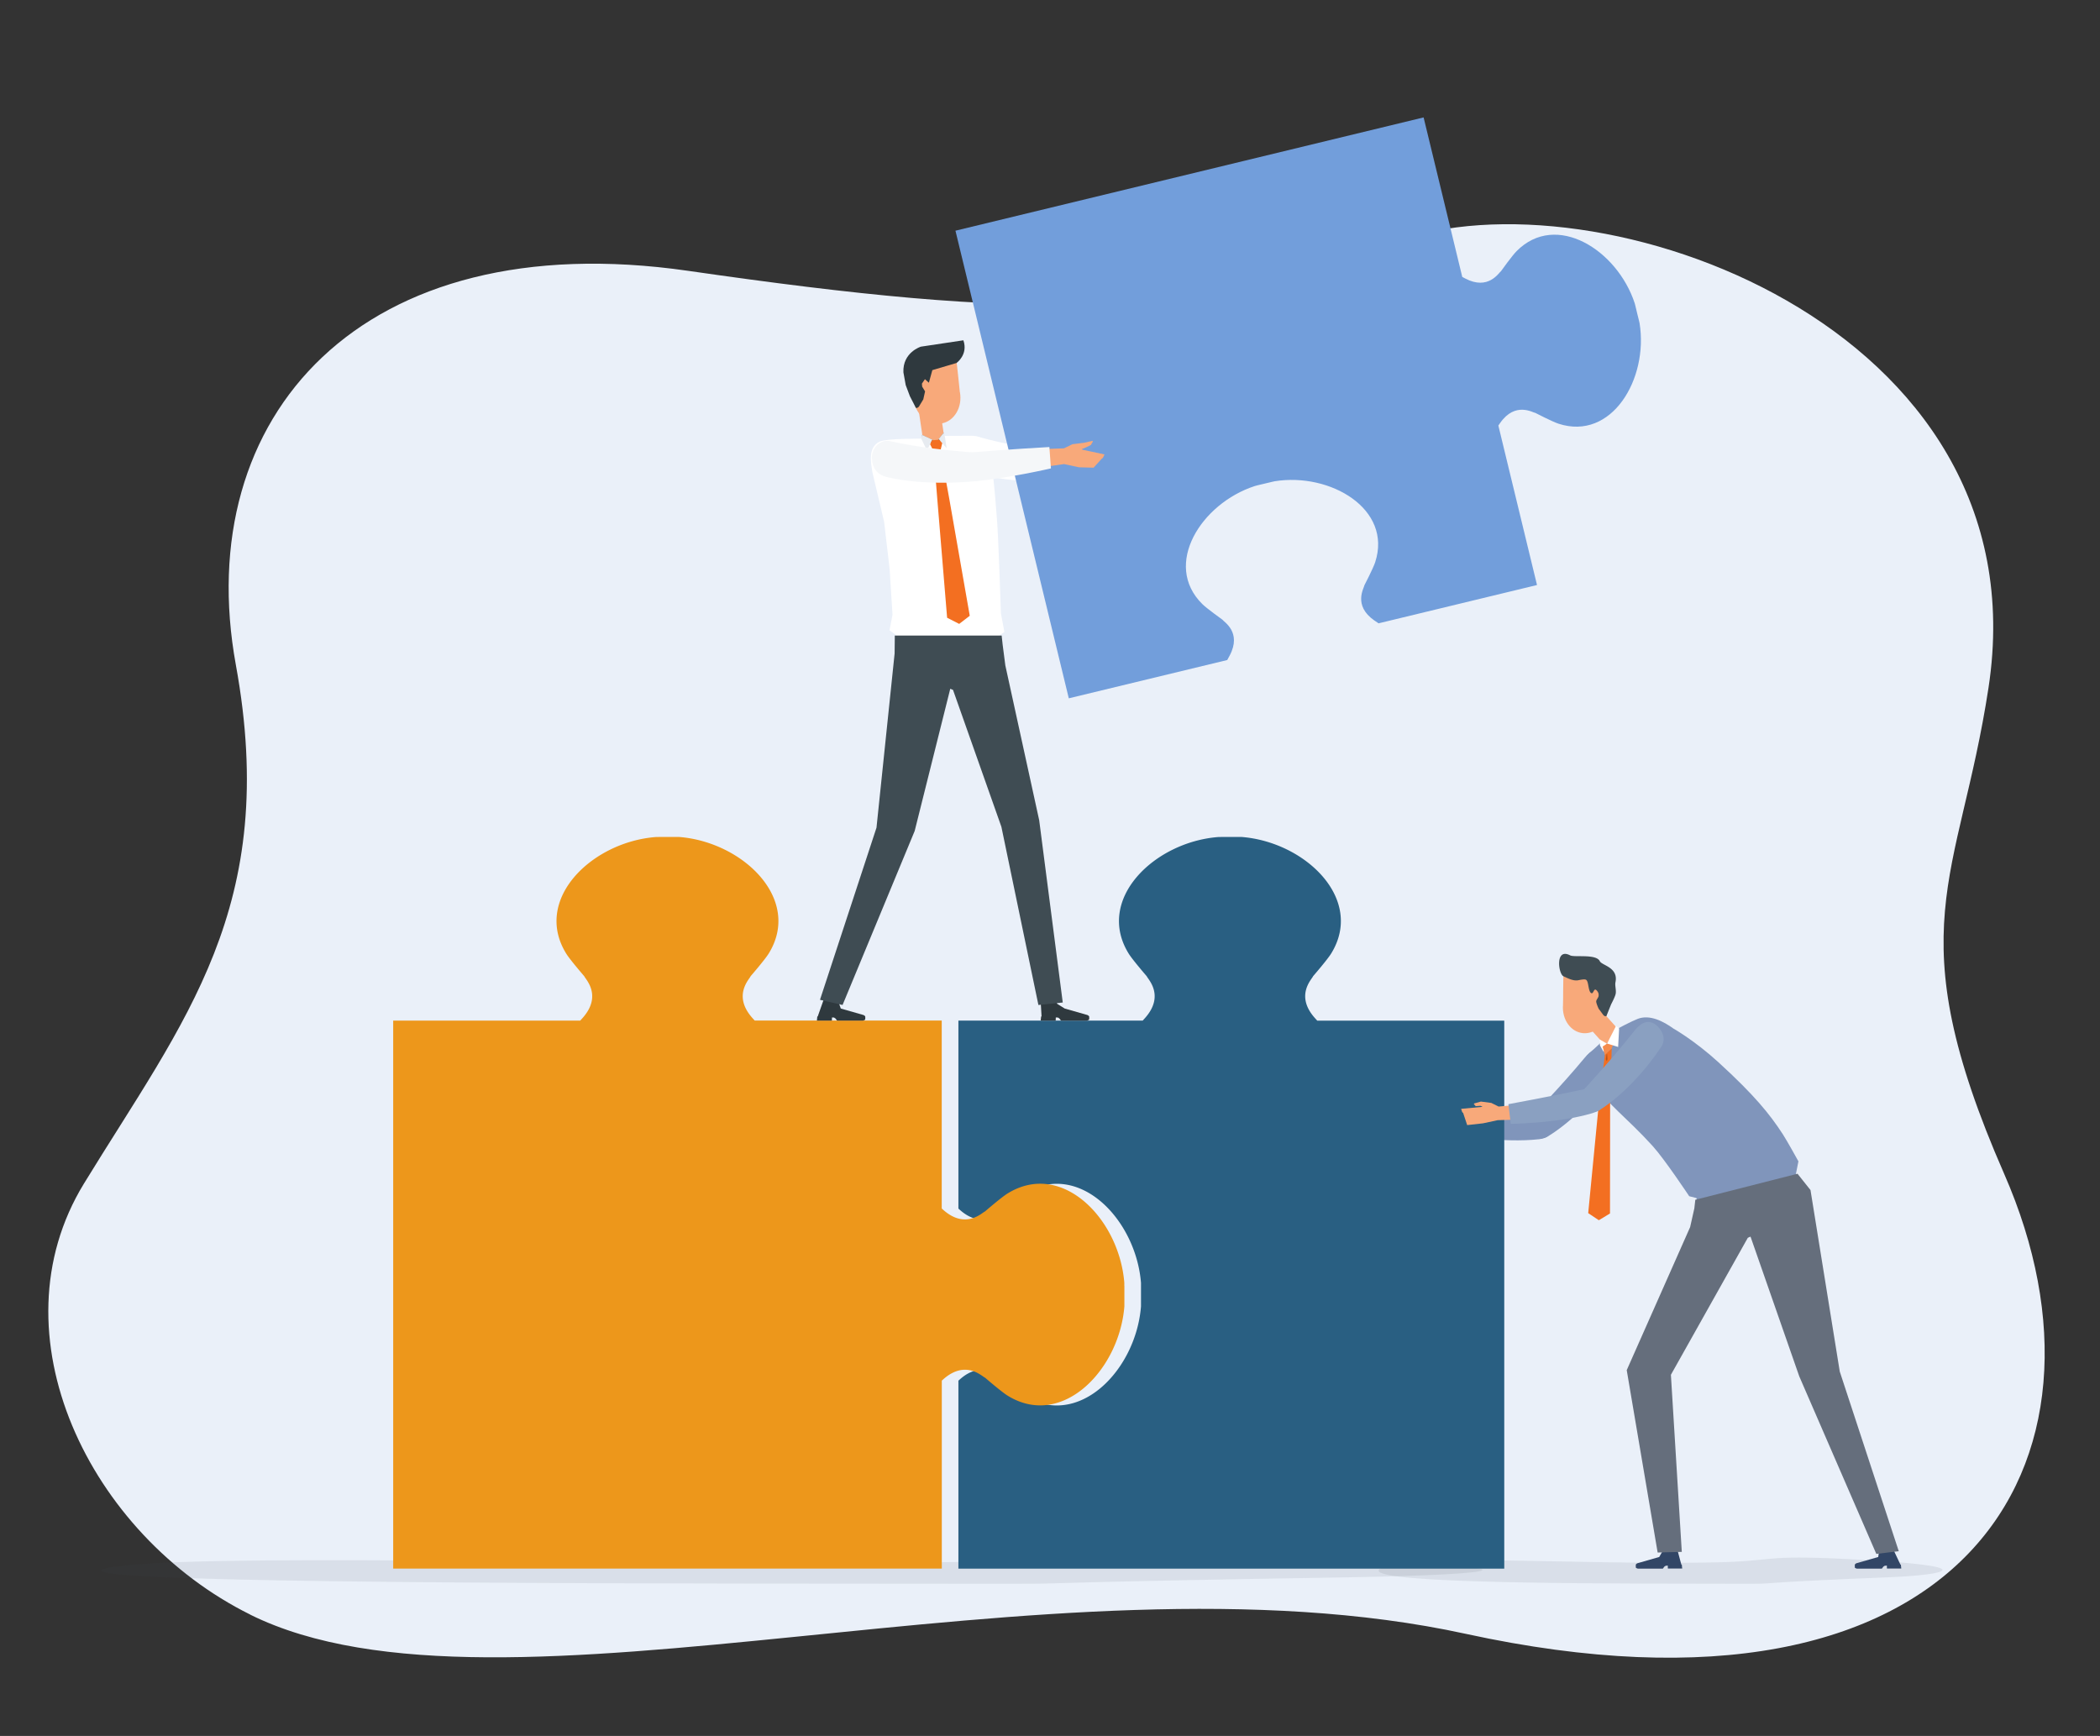<svg xmlns="http://www.w3.org/2000/svg" width="254" height="210" fill="none"><rect width="100%" height="100%" fill="#333333" stroke="none"/><g clip-path="url(#a)"><path fill="#EAF0F9" d="M30.275 195.323C10.786 185.672-.978 161.38 10.15 143.187c12.082-19.755 23.72-33.475 18.378-62.747C23.043 50.4 43.69 27.06 83.222 32.761c40.962 5.916 59.95 5.988 85.456-3.474 24.037-8.913 78.581 9.842 71.834 53.929-3.565 23.308-11.114 29.066 1.905 58.805 15.265 34.864-4.85 68.759-65.134 55.626-50.487-10.992-116.669 12.713-147.01-2.316v-.008Z"/><path fill="#3F4C53" d="M105.165 191.58c-40.716-.016-101.245-.127-91.981-1.928 9.264-1.8 58.092-.317 98.204-.642 19.33-.159 13.686-.936 39.882-.404 40.986.832 29.833 1.911 11.852 2.204-33.047.532-35.008.754-37.683.77-4.795.031-4.421 0-20.274 0Z" opacity=".1"/><path fill="#3F4C53" d="M204.687 191.58c-16.623-.016-41.327-.127-37.548-1.928 3.779-1.8 23.712-.317 40.088-.642 7.891-.159 5.589-.936 16.282-.404 16.734.832 12.177 1.911 4.834 2.204-13.495.532-14.289.754-15.384.77-1.953.031-1.802 0-8.28 0h.008Z" opacity=".1"/><path fill="#F79B4D" d="m171.069 137.143-.334-1.506-.111-.119-.079-.405 1.373.008 1.088.016.135-.04-.247-.111-.563-.016-.199-.285.064-.064.81-.134 1.246.285.833.524 4.041.079-.389 1.84-3.929-.286-1.81.191-1.929.023Z"/><path fill="#8095BB" d="M187.58 137.247c2.556-1.658 5.232-4.322 7.272-7.249.849-1.221-.246-2.641-1.048-2.958-.627-.246-1.342-.032-2.12.904-2.977 3.593-6.366 7.043-6.366 7.043-.715 1.031-.381 2.189.119 2.458 1.143.603 1.794.024 2.143-.206v.008Z"/><path fill="#8095BB" d="M186.104 137.818c-4.208.476-9.915-.468-9.915-.468l.135-2.395s5.247-.016 9.851-.175c1.08-.039 1.747 1.285 1.445 1.951-.222.492-.302.952-1.524 1.095l.008-.008Z"/><path fill="#295F82" d="M159.312 123.456c-.087-.096-.191-.207-.294-.326-2.413-2.728-.301-4.71-.198-5.036 0 0 1.722-1.99 2.183-2.736 4.072-6.574-3.104-13.498-10.82-14.108H147.706c-.198.008-.341.008-.365.008-7.716.602-14.892 7.526-10.82 14.108.461.746 2.183 2.736 2.183 2.736.111.326 2.215 2.308-.198 5.036-.111.127-.215.238-.294.325h-22.291v22.738c.056.055.119.111.183.166 2.731 2.411 4.715.302 5.041.198 0 0 1.992-1.721 2.738-2.181 6.581-4.068 13.511 3.101 14.123 10.81V158.033c-.604 7.709-7.542 14.878-14.123 10.81-.746-.46-2.738-2.181-2.738-2.181-.326-.111-2.31-2.213-5.041.198a3.786 3.786 0 0 0-.183.166v22.738h66.023v-66.293H159.32l-.008-.015Z"/><path fill="#ED971B" d="M135.989 155.551v-.365c-.603-7.709-7.533-14.878-14.122-10.809-.746.46-2.739 2.18-2.739 2.18-.325.112-2.31 2.221-5.04-.198a3.786 3.786 0 0 1-.183-.166v-22.737H91.281c-.088-.096-.19-.207-.294-.326-2.413-2.728-.301-4.71-.198-5.036 0 0 1.722-1.99 2.183-2.736 4.072-6.574-3.104-13.498-10.82-14.108H79.675c-.206.008-.341.008-.365.008-7.716.602-14.892 7.526-10.82 14.108.46.746 2.183 2.736 2.183 2.736.111.326 2.215 2.308-.198 5.036-.112.127-.215.238-.294.325H47.557v66.293h66.356v-22.737c.055-.056.119-.104.183-.167 2.73-2.411 4.715-.301 5.04-.198 0 0 1.993 1.721 2.739 2.181 6.581 4.068 13.511-3.101 14.122-10.81v-2.474h-.008Z"/><path fill="#F8A97A" d="m193.717 122.282-1.834 1.665 3.024 3.363 1.826-1.666-3.016-3.362Z"/><path fill="#F8A97A" d="M189.049 121.584c-.143 1.761.952 3.283 2.453 3.402 1.5.119 2.834-1.205 2.977-2.958.023-.246.42-3.434.389-3.672l-5.748-.468c-.063.23-.047 3.45-.071 3.696Z"/><path fill="#3F4C53" d="m194.296 122.916.572-1.42s.476-.896.547-1.253c.096-.452-.103-1.015-.024-1.403.389-1.832-1.635-2.038-1.889-2.562-.444-.92-3.072-.436-3.588-.706-1.858-.967-1.429 2.292-.794 2.538.357.143 1.143.611 1.794.468.913-.19.969-.087 1.08.167.151.348.167 1.379.54 1.411.151.016.262-.452.412-.444.159 0 .366.325.397.476a.855.855 0 0 1 0 .349c-.039.158-.262.42-.277.579-.024.238.293.904.293.904l.604.817.182.103.143-.024h.008Z"/><path fill="#8095BB" d="m205.195 144.932-.881-.223s-2.961-4.464-4.429-6.082c-3.231-3.553-5.343-4.901-7.089-7.558-.802-1.214-2.191-2.411-.254-3.95.309-.246 1.198-1.11 1.198-1.11l.62.238 1.278-1.8s1.651-.881 2.437-1.19c1.484-.579 3.159.325 4.326 1.166 0 0 2.564 1.443 5.462 4.092 4.334 3.965 6.184 6.249 7.771 8.692.516.793 1.89 3.283 1.89 3.283l-.35 1.753.278.952-12.019 2.831-.246-1.102.008.008Z"/><path fill="#324666" d="M201.647 189.383h.071l.016.365h1.731l-.048-.476h-.055l-.453-1.689h-1.802l-.111.23-.31.539-2.627.753s-.207.088-.207.207v.206l.008.127s.032.055.246.119h3.017l.183-.246.174-.111h.151l.016-.024ZM228.145 189.383h.071l.016.365h1.731l-.048-.476h-.055l-.794-1.689h-1.802l-.016.246-.071.523-2.628.753s-.206.088-.206.207v.206l.007.127s.032.055.247.119h3.016l.183-.246.174-.111h.151l.024-.024Z"/><path fill="#656E7C" d="m222.525 165.924 7.136 21.73-2.715.325-9.319-21.476-5.898-16.908-.326.142-9.304 16.576 1.318 21.42-2.921.079-3.739-22.063 7.668-17.304.508-2.26.119-1.047 12.36-3.149 1.572 1.975 3.541 21.96Z"/><path fill="#fff" d="m193.518 125.764.841.484s-.301.84-.357.991c-.032.087-.484-.785-.484-.785l-.024-.666.024-.024Z"/><path fill="#F58C4D" d="m194.113 127.659.826-.809.222-.69-.563-.294-.239.389-.515.349.269 1.055Z"/><path fill="#F36F21" d="m194.939 126.85-.191 6.733-.015 13.213-1.35.816-1.286-.856 1.254-12.927.762-6.218.826-.761Z"/><path fill="#B65319" d="m194.391 127.532.04.603-.087.238-.112-.238.088-.611.071.008Z"/><path fill="#fff" d="m194.367 126.263.032-.016 1.318.404.119-2.244-.365-.278-.032.024-1.072 2.11Z"/><path fill="#F8A97A" d="m177.459 136.105-.484-1.459-.119-.111-.127-.397 1.365-.127 1.088-.103.127-.047-.254-.088-.564.04-.23-.262.063-.071.794-.222 1.262.166.881.437 4.033-.349-.198 1.871-3.946.127-1.778.381-1.913.214Z"/><path fill="#8AA0C1" d="M193.828 134.059c2.516-1.713 5.128-4.442 7.104-7.416.826-1.245-.309-2.64-1.119-2.934-.635-.23-1.341 0-2.096.952-2.889 3.656-6.199 7.193-6.199 7.193-.691 1.047-.334 2.197.174 2.45 1.159.579 1.794-.023 2.136-.253v.008Z"/><path fill="#8AA0C1" d="M192.573 134.67c-4.056 1.213-9.843 1.284-9.843 1.284l-.286-2.379s5.16-.944 9.669-1.911c1.056-.23 1.945.952 1.77 1.657-.127.524-.127.992-1.31 1.349Z"/><path fill="#F8A97A" d="m111.15 49.86 2.556-.365.691 4.67-2.556.366-.691-4.672Z"/><path fill="#F8A97A" d="M116.104 47.44c.325 1.809-.667 3.506-2.215 3.784-1.548.277-3.064-.968-3.39-2.784-.047-.254-.77-3.53-.77-3.775l5.93-1.055c.087.23.397 3.577.437 3.839l.008-.008Z"/><path fill="#2F393E" d="m110.785 49.352-.73-1.42-.508-1.348-.278-1.547c-.103-2.419 2.111-3.1 2.111-3.1l5.144-.77c.604 1.737-.833 2.744-.833 2.744l-2.921.864-.421 1.523-.476-.428-.366.54.032.364.35.571-.215.968-.548.904-.182.127h-.151l-.008.008Z"/><path fill="#fff" d="m114.151 52.73 3.366-.015c1.929.031 1.945 1.292 2.223 2.791.452 2.427.468 2.474.857 7.47.175 2.269.468 11.246.468 11.246l.421 2.229-.556.373.04.856h-12.574l-.056-.88-.746-.555.357-1.88-.349-5.535-.667-5.718-1.421-5.996c-.159-1.102-.595-2.99.905-3.704.802-.38 5.152-.349 5.152-.349l1.619.786.977-1.119h-.016Z"/><path fill="gray" d="m111.555 53.087-.063-.468.039-.008 1.263.587.42.65-1.659-.761Z"/><path fill="#E7EBF0" d="m112.794 53.198-.048.016-.627 1.285-.675-1.404.048-.476.039-.008 1.263.587Z"/><path fill="gray" d="m114.175 52.849-.016-.468h-.04l-.603.753-.302.714.961-1Z"/><path fill="#E7EBF0" d="m113.516 53.134.04.008.936 1.071-.198-1.372-.135-.46h-.04l-.603.753Z"/><path fill="#F36F21" d="m113.754 54.498-.849.08-.405-.84.222-.469.881-.08.365.421-.214.888ZM112.905 54.578l.452 5.662 1.199 14.49 1.46.745 1.279-.983-2.469-14.1-1.072-5.893-.849.079Z"/><path fill="#B65B3F" d="m113.341 54.538.008.635.111.103.088-.12-.135-.626-.072.008Z"/><path fill="#F6A8A6" d="m142.07 53.674.873-1.182.127-.119.143-.436-1.492-.159-1.183-.119-.135-.063.492-.262.556-.357.206-.444-.055-.071-.985.333-1.381.317-.976.603-3.549 1.023.643 2.244 3.12-1.38 1.826.207 1.77-.135Z"/><path fill="#fff" d="M116.112 54.808c.047-1.316 1.19-2.244 2.318-1.935 3.556.976 6.715 1.46 9.867 1.904 1.357.19 1.961.515 2.024 1.538v.167c.072 1.03-.778 1.729-1.897 1.776 0 0-5.843.35-10.677-1.086-.953-.286-1.683-1.04-1.635-2.356v-.008Z"/><path fill="#D8DEE6" d="M127.709 54.911c4.065-1.467 9.145-3.132 9.145-3.132l.85 2.45s-4.89 2.594-8.605 3.902c-1.064.373-2.136-.492-2.334-1.23-.151-.578.127-1.696.944-1.99Z"/><path fill="#729EDB" d="M176.863 33.498c.096.056.215.12.342.183 2.826 1.498 4.088-.714 4.342-.873 0 0 1.342-1.88 1.889-2.427 4.779-4.83 12.178-.142 14.289 6.313 0 .016.04.143.08.31 0 0 .103.452.214.896l.222.896c.04.174.072.293.072.317 1.079 6.701-3.358 14.251-9.812 12.142-.73-.238-2.786-1.3-2.786-1.3-.302-.025-2.429-1.413-4.263 1.205-.08.119-.159.23-.222.317l4.675 19.295-19.163 4.632s-.246-.159-.508-.341c-2.627-1.825-1.23-3.958-1.207-4.26 0 0 1.064-2.053 1.302-2.783 2.112-6.455-5.437-10.88-12.153-9.802-.016 0-.143.032-.318.071 0 0-.452.103-.897.214-.452.111-.865.207-.905.215-.174.047-.293.079-.309.087-6.462 2.11-11.154 9.5-6.319 14.275.548.54 2.429 1.887 2.429 1.887.159.254 2.374 1.515.873 4.338-.151.286-.294.54-.294.54l-19.163 4.631-13.709-56.569 56.624-13.704 4.675 19.295Z"/><path fill="#2F393E" d="M127.781 123.083h-.079l-.016.381h-1.81l.048-.5h.055l-.103-1.768h1.881l.119.245.905.564 2.747.785s.214.095.214.214v.214l-.015.127s-.032.055-.255.119h-3.143l-.191-.254-.182-.119h-.159l-.016-.008ZM100.704 123.083h-.072l-.016.381h-1.81l.048-.5h.055l.072-.214.65-1.84 1.803.214.04.246.222.634 2.746.786s.215.095.215.214v.214l-.016.127s-.032.055-.254.119h-3.144l-.19-.254-.183-.119h-.159l-.007-.008Z"/><path fill="#3F4C53" d="m106.014 100.124-6.835 20.825 2.731.627 8.724-21.056 4.303-17.201.333.142 5.851 16.56 4.477 21.555 2.945-.301-2.85-22.048-4.096-18.732-.325-2.514-.119-1.094h-12.924l-.024 2.173-2.191 21.064Z"/><path fill="#F8A97A" d="m132.274 56.576.984-1.086.143-.103.191-.413-1.469-.317-1.167-.246-.127-.071.516-.214.596-.294.246-.42-.048-.08-1.016.23-1.405.175-1.032.5-4.16.142.413 2.292 3.763-.53 1.802.388 1.77.047Z"/><path fill="#F5F7F9" d="M105.451 55.434c-.024-1.324 1.071-2.308 2.214-2.062 3.604.785 6.788 1.095 9.955 1.364 1.365.12 1.985.405 2.112 1.428l.016.166c.127 1.023-.691 1.769-1.802 1.88 0 0-5.819.666-10.717-.508-.969-.23-1.739-.951-1.762-2.268h-.016Z"/><path fill="#F5F7F9" d="M117.287 54.744c4.302-.372 9.637-.666 9.637-.666l.19 2.585s-5.39 1.246-9.319 1.555c-1.128.087-1.937-1.031-1.937-1.792 0-.595.563-1.602 1.421-1.682h.008Z"/></g><defs><clipPath id="a"><path fill="#fff" d="M5.849 14.203h241.467v186.322H5.849z"/></clipPath></defs></svg>